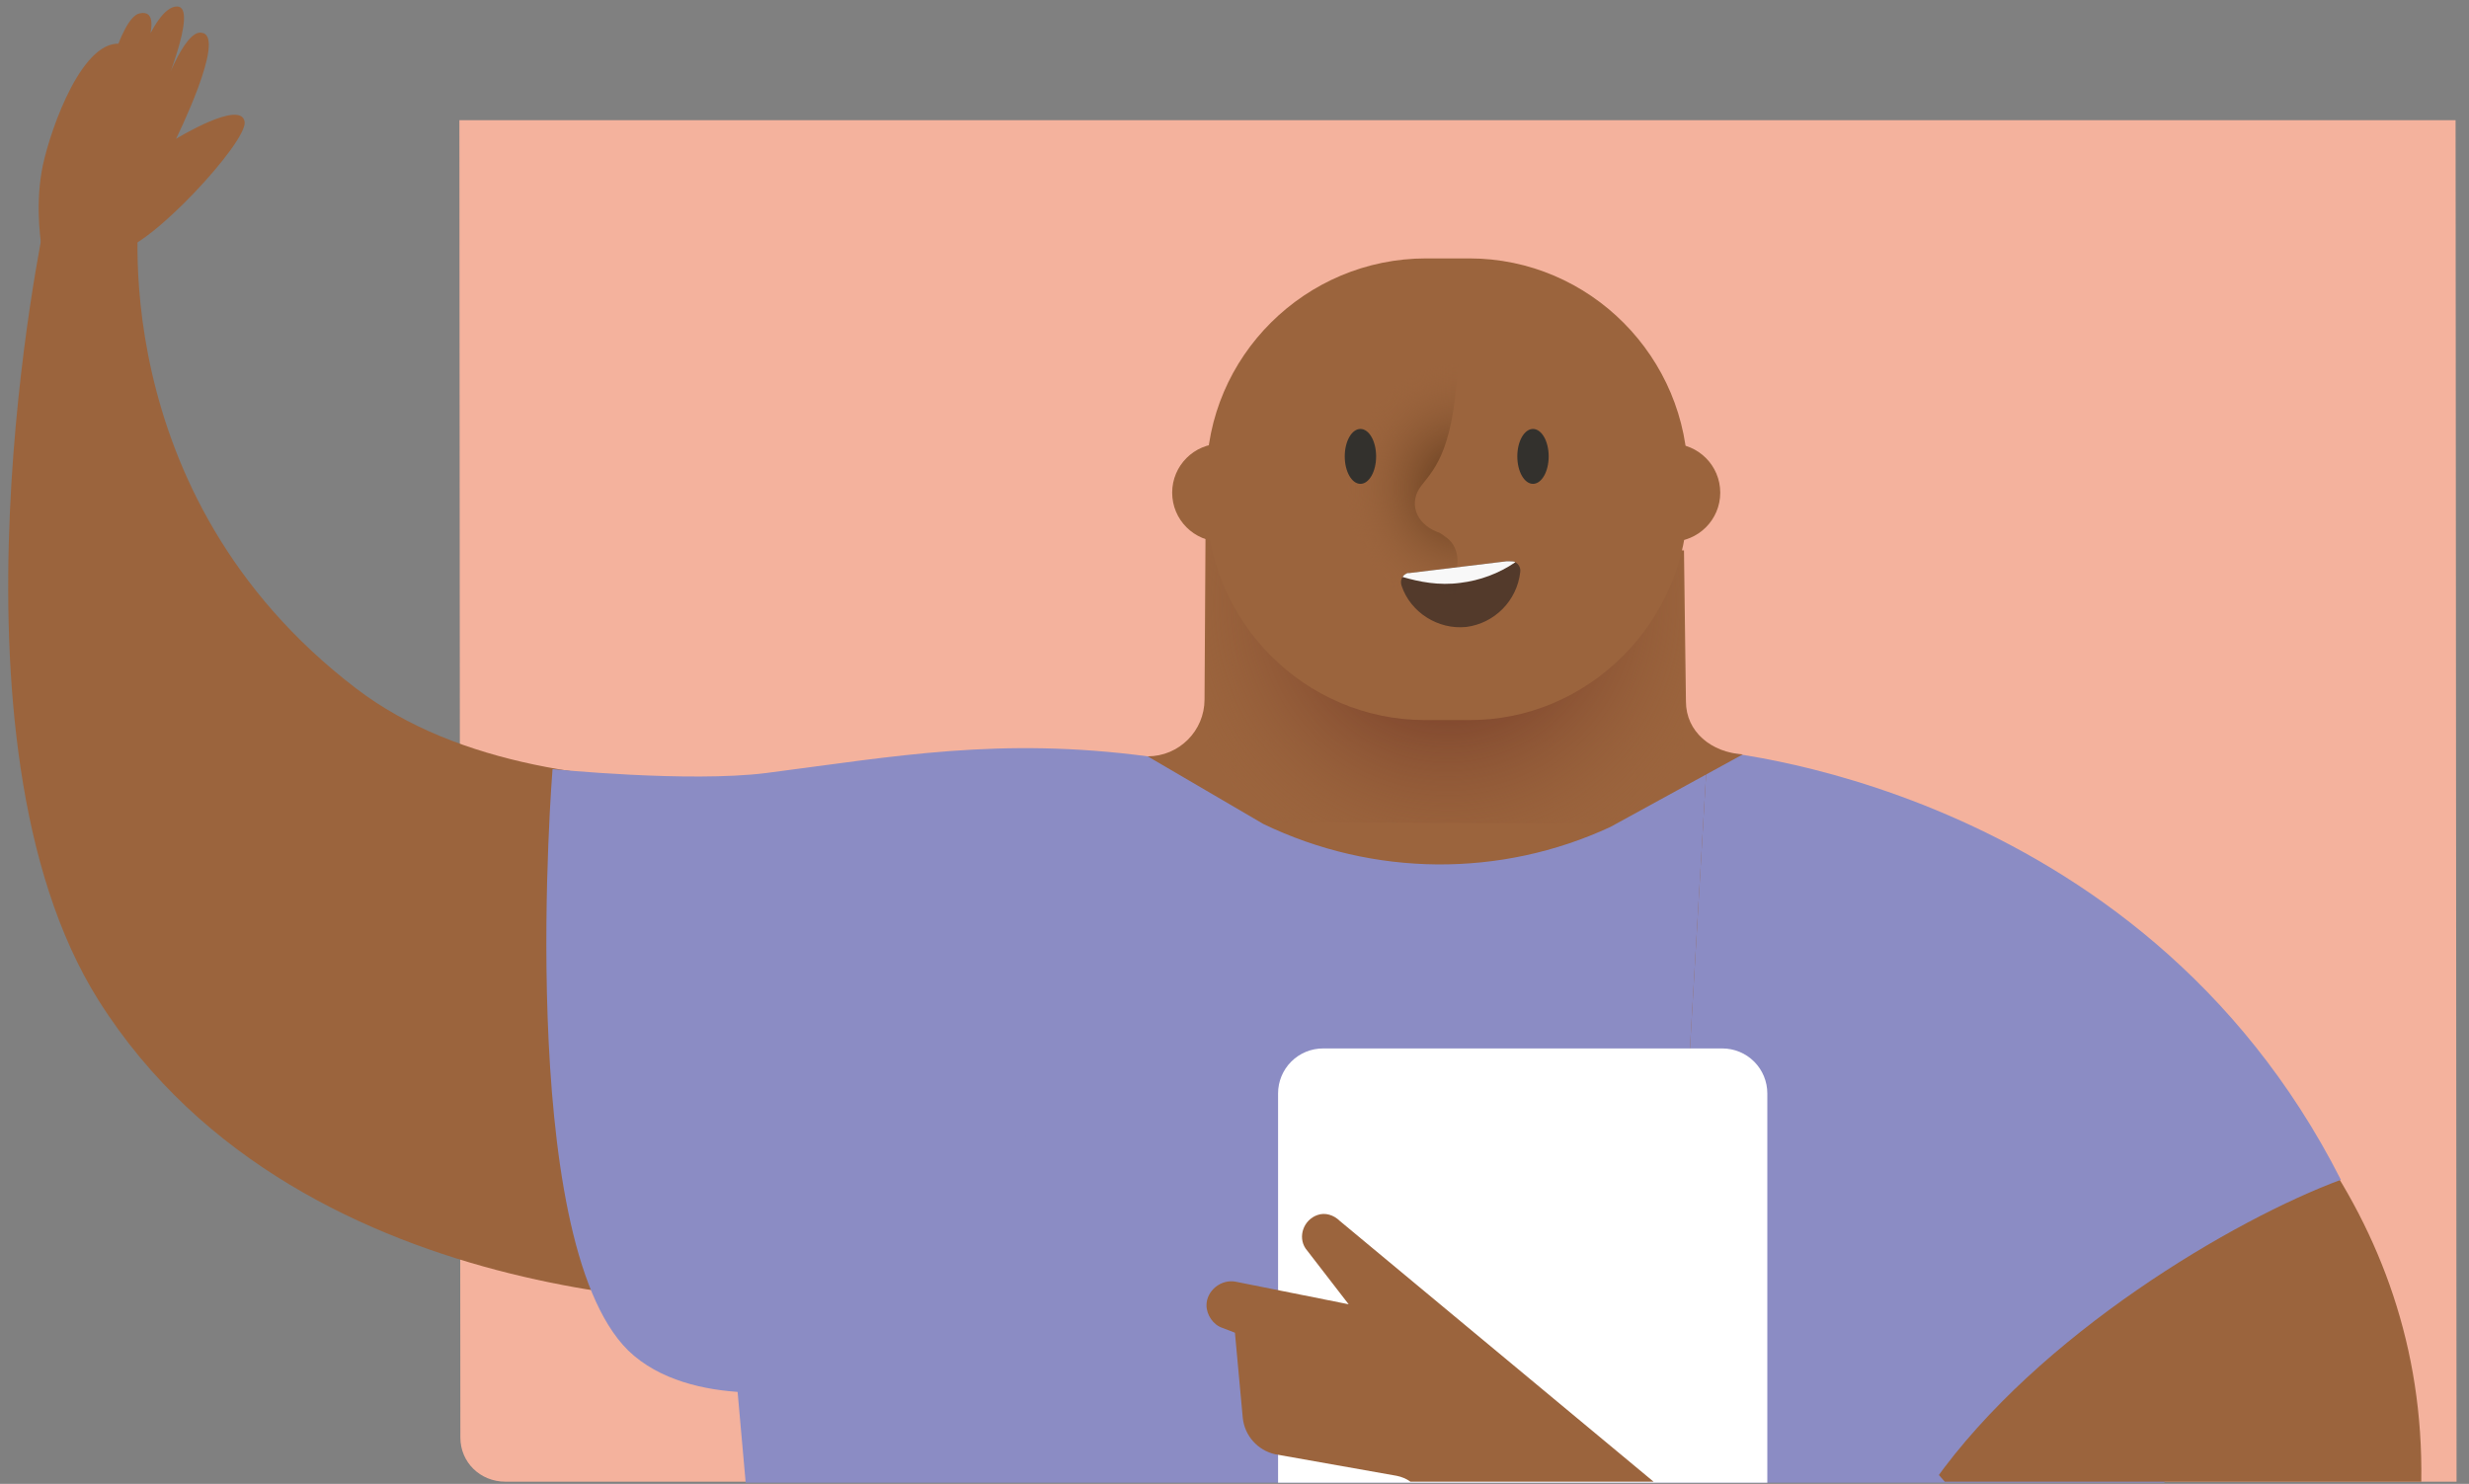 <?xml version="1.0" encoding="UTF-8"?>
<svg width="173px" height="104px" viewBox="0 0 173 104" version="1.1" xmlns="http://www.w3.org/2000/svg" xmlns:xlink="http://www.w3.org/1999/xlink">
    <rect x="0" y="0" width="173" height="104" fill="#808080" stroke="none"/>
    <!-- Generator: Sketch 57.1 (83088) - https://sketch.com -->
    <title>Bottom Left</title>
    <desc>Created with Sketch.</desc>
    <defs>
        <radialGradient cx="50.466%" cy="24.701%" fx="50.466%" fy="24.701%" r="96.632%" gradientTransform="translate(0.505,0.247),scale(0.614,1),rotate(180),translate(-0.505,-0.247)" id="radialGradient-1">
            <stop stop-color="#591C17" offset="0%"></stop>
            <stop stop-color="#7B422B" stop-opacity="0.454" offset="54.5%"></stop>
            <stop stop-color="#9B643D" stop-opacity="0" offset="100%"></stop>
        </radialGradient>
        <radialGradient cx="100.643%" cy="46.213%" fx="100.643%" fy="46.213%" r="52.45%" gradientTransform="translate(1.006,0.462),scale(1,0.565),rotate(3.989),translate(-1.006,-0.462)" id="radialGradient-2">
            <stop stop-color="#593417" offset="0%"></stop>
            <stop stop-color="#9B643D" stop-opacity="0" offset="100%"></stop>
        </radialGradient>
    </defs>
    <g id="Page-1" stroke="none" stroke-width="1" fill="none" fill-rule="evenodd">
        <g id="microsoft-teams-illustration" transform="translate(-31, -141)" fill-rule="nonzero">
            <g id="Group" transform="translate(31, 54)">
                <g id="Microsoft-Team-Illustration">
                    <g id="Bottom-Left" transform="translate(0.575, 87.423)">
                        <path d="M31.614,8 L31.683,100.332 C31.683,102.049 33.057,103.423 34.843,103.423 L171.553,103.423 L171.485,8 L31.616,8 L31.614,8 Z" id="Path" fill="#F4B29D"></path>
                        <path d="M65.757,52.586 C65.757,52.586 38.621,58.7 24.401,47.846 C6.401,34.106 9.218,13.771 9.218,13.771 L2.554,15.145 C2.554,15.145 -5.209,51.349 6.333,69.692 C20.691,92.432 53.254,90.92 53.254,90.92 L65.757,52.586 L65.757,52.586 Z" id="Path" fill="#9B643D"></path>
                        <path d="M151.975,93.462 C153.967,71.615 138.922,52.586 118.244,52.586 L84.512,52.586 C63.834,52.586 48.857,71.616 50.782,93.462 L51.674,103.492 L151.082,103.492 L151.975,93.462 L151.975,93.462 Z" id="Path" fill="#8B8CC4"></path>
                        <path d="M43.43,94.217 C47.827,98.477 56.277,96.897 56.277,96.897 C56.277,96.897 95.779,54.715 79.841,52.586 C69.467,51.212 62.185,52.586 53.117,53.754 C47.69,54.441 38.141,53.479 38.141,53.479 C38.141,53.479 35.461,86.317 43.431,94.217 L43.43,94.217 Z" id="Path" fill="#8B8CC4"></path>
                        <path d="M119.068,52.174 L116.663,92.981 C116.663,92.981 128.205,94.698 135.693,103.423 L169.081,103.423 C169.699,65.57 119.068,52.173 119.068,52.173 L119.068,52.174 Z" id="Path" fill="#9B643D"></path>
                        <path d="M163.447,82.264 C149.227,54.234 119.067,52.174 119.067,52.174 L116.663,92.981 C116.663,92.981 124.976,94.217 133.289,103.423 L134.937,103.423 C142.288,93.049 156.028,85.012 163.447,82.263 L163.447,82.264 Z" id="Path" fill="#8B8CC4"></path>
                        <path d="M117.419,38.159 L117.557,48.739 C117.557,50.869 119.343,52.311 121.541,52.449 L112.267,57.532 C104.572,61.105 95.642,61.036 87.947,57.326 L79.841,52.586 C82.041,52.584 83.824,50.801 83.825,48.601 L83.895,36.854 L117.419,38.159 L117.419,38.159 Z" id="Path" fill="#9B643D"></path>
                        <polygon id="Path" fill="url(#radialGradient-1)" points="117.419 38.09 117.419 57.326 83.963 57.189 83.963 36.785"></polygon>
                        <circle id="Oval" fill="#9B643D" cx="116.526" cy="34.106" r="3.435"></circle>
                        <path d="M102.306,50.044 L99.283,50.044 C90.833,50.044 83.963,43.105 83.963,34.655 L83.963,33.007 C83.963,24.557 90.901,17.687 99.351,17.687 L102.374,17.687 C110.824,17.687 117.694,24.625 117.694,33.075 L117.694,34.725 C117.625,43.175 110.687,50.113 102.305,50.044 L102.306,50.044 Z" id="Path" fill="#9B643D"></path>
                        <path d="M101.618,24.419 C101.344,31.014 100.038,32.319 99.008,33.625 C98.115,34.793 98.596,36.235 100.107,36.854 C100.382,36.922 100.587,37.129 100.794,37.266 C101.274,37.61 101.55,38.228 101.55,38.846 L101.137,49.563 L86.367,47.708 L88.772,24.557 C88.772,24.625 101.756,20.16 101.618,24.419 L101.618,24.419 Z" id="Path" fill="url(#radialGradient-2)"></path>
                        <circle id="Oval" fill="#9B643D" cx="84.993" cy="34.106" r="3.435"></circle>
                        <ellipse id="Oval" fill="#33312D" cx="94.749" cy="31.564" rx="1.099" ry="1.924"></ellipse>
                        <ellipse id="Oval" fill="#33312D" cx="106.84" cy="31.564" rx="1.099" ry="1.924"></ellipse>
                        <path d="M105.191,38.915 L104.985,38.915 L98.183,39.739 L98.046,39.739 C97.702,39.876 97.496,40.22 97.634,40.632 C98.252,42.487 100.176,43.724 102.168,43.518 C104.162,43.257 105.721,41.669 105.946,39.67 C105.98,39.461 105.911,39.249 105.761,39.1 C105.612,38.95 105.4,38.882 105.191,38.915 L105.191,38.915 Z" id="Path" fill="#231F20" opacity="0.6"></path>
                        <path d="M105.603,38.983 C104.455,39.765 103.135,40.26 101.756,40.426 C100.244,40.632 98.87,40.357 97.703,40.014 C97.771,39.877 97.909,39.808 98.046,39.739 L98.183,39.739 L104.985,38.915 L105.191,38.915 C105.328,38.915 105.534,38.915 105.603,38.983 L105.603,38.983 Z" id="Path" fill="#F8F8F8"></path>
                        <path d="M123.259,103.423 L123.259,76.218 C123.261,75.379 122.929,74.574 122.336,73.981 C121.743,73.388 120.938,73.056 120.099,73.058 L92.138,73.058 C91.299,73.056 90.494,73.388 89.901,73.981 C89.308,74.574 88.976,75.379 88.978,76.218 L88.978,103.492 L123.258,103.492 L123.258,103.423 L123.259,103.423 Z" id="Path" fill="#FFFFFF"></path>
                        <path d="M93.306,85.149 C92.894,84.737 92.276,84.531 91.726,84.737 C90.764,85.08 90.352,86.248 90.901,87.073 L93.924,90.989 L86.024,89.409 C84.994,89.202 83.963,90.027 83.963,91.057 C83.963,91.744 84.443,92.431 85.062,92.637 L85.955,92.981 L86.505,98.958 C86.638,100.204 87.55,101.226 88.772,101.5 L97.29,103.011 C97.634,103.08 97.977,103.217 98.252,103.423 L115.29,103.423 L93.306,85.149 Z" id="Path" fill="#9B643D"></path>
                        <path d="M16.569,8.137 C16.363,6.489 11.76,9.305 11.76,9.305 C11.76,9.305 15.264,2.23 13.615,1.886 C12.31,1.474 10.661,6.42 10.661,6.42 C10.661,6.42 13.409,0.031 11.829,0.031 C10.043,0.031 8.325,6.145 8.325,6.145 C8.325,6.145 11.485,0.031 9.218,0.512 C7.775,0.787 6.47,6.901 6.47,6.901 C6.47,6.901 8.943,2.504 7.57,2.641 C4.821,2.848 2.692,9.511 2.348,11.573 C1.868,14.32 2.348,16.931 2.348,16.931 C2.348,16.931 4.203,17.549 7.775,17.137 C9.974,16.862 16.706,9.58 16.569,8.137 L16.569,8.137 Z" id="Path" fill="#9B643D"></path>
                    </g>
                </g>
            </g>
        </g>
    </g>
</svg>